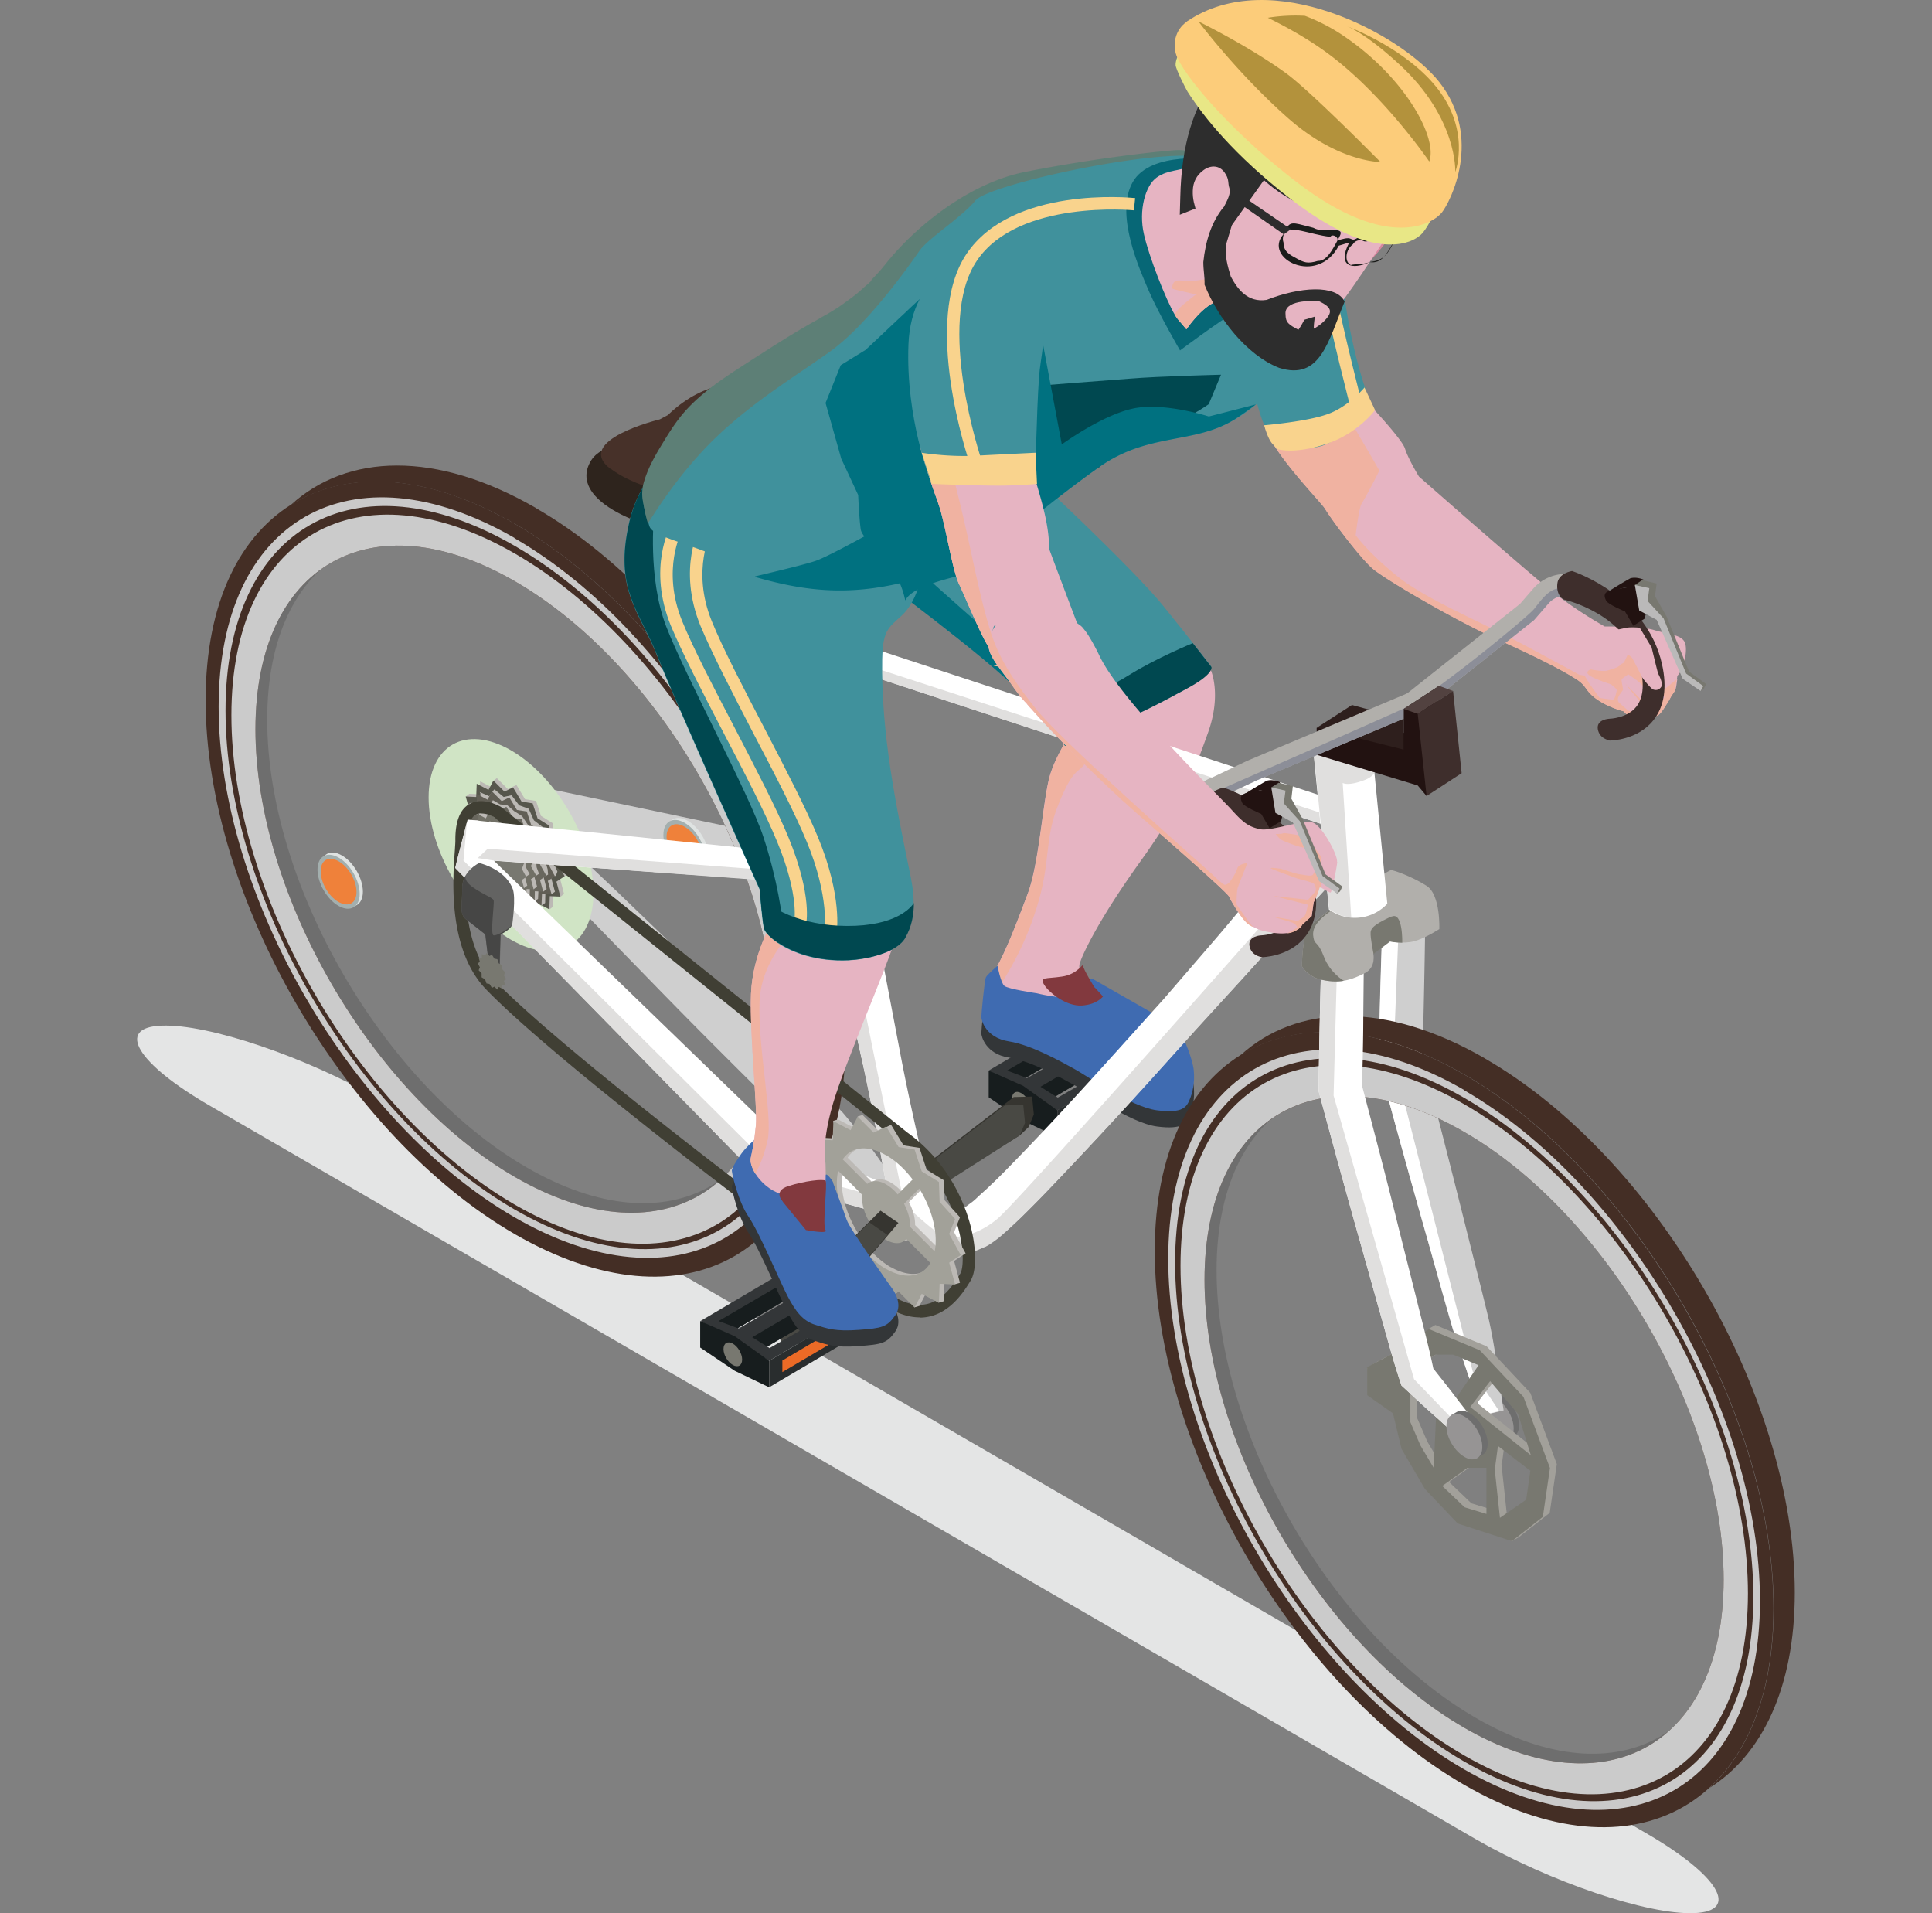 <svg width="101" height="100" viewBox="0 0 101 100" fill="none" xmlns="http://www.w3.org/2000/svg"><rect x="0" y="0" width="101" height="100" fill="#808080" stroke="none"/><g clip-path="url(#a)"><path d="m57.739 54.238-1.795-.795-4.258 2.514 3.59 2.077 4.258-2.514-1.795-1.282Zm-4.104 2.09 2.334-1.359.077.038-2.36 1.347-.05-.026Zm1.68 1.052-.14-.09 2.526-1.487.153.102-2.552 1.462.013.013Z" fill="#333638"/><path d="m55.277 59.432-1.796-.86-1.795-1.218v-1.398l1.795.796 1.796 1.282v1.398Z" fill="#171D1E"/><path d="m59.534 55.52-4.257 2.514v1.398l4.257-2.514V55.52Z" fill="#292D2E"/><path d="m58.842 56.316-2.873 1.706v.602l2.873-1.693v-.615Z" fill="#EB6A26"/><path d="m56.982 54.456-.936.539-.077-.039-2.334 1.372-.987-.371 3.321-1.95 1.013.45Zm1.629 1.039-.744.423-.154-.103-2.526 1.488-.795-.5 3.321-1.95.898.642Z" fill="#171D1E"/><path d="M53.879 57.97c0 .308-.218.436-.487.282-.27-.154-.488-.526-.488-.833 0-.308.218-.436.487-.282.27.153.488.525.488.833Z" fill="#787870"/><path d="m52.994 57.342-5.643 4.347.782.82 5.182-3.167.461-.436.27-.654-.09-.936-.962.026Z" fill="#363530"/><path d="m52.532 57.778-5.642 4.334.782.834 5.643-3.604.269-.654-.09-.936-.962.026Z" fill="#494944"/><path d="M56.431 50.43c-.064.333.244.897.526 1.372.282.474 3.924 1.731 3.924 1.731s.68 1.077.885 1.462c.205.385.205.539.27.616.063.077 0 .461 0 .961 0 .5-.193.539-.193.539s.051.846-.757.718-1.487-.795-2-1.128c-.5-.334-3.476-2.206-4.45-2.347-.962-.141-2.386-.757-2.72-1.308a1.889 1.889 0 0 1-.217-.642c-.077-.538.025-1.192.372-1.795.5-.872 1.038-2.257 1.654-3.899.616-1.628.795-5.014 1.18-6.245.385-1.231 1.462-2.757 1.462-2.757l.667-.68 3.219-3.309 3.039 1.295s.59 1.244-.141 3.284c-.731 2.039-1.308 3.629-3.565 6.77-2.257 3.143-3.09 5.015-3.155 5.349v.012Z" fill="#E6B4C2"/><path d="M56.7 39.94c-.385.5-.603.217-1.372 2.115-.77 1.898-.359 2.963-1.154 5.45-.654 2.065-1.526 3.489-2.462 4.887-.077-.539.025-1.193.371-1.796.5-.872 1.04-2.257 1.655-3.898.615-1.63.795-5.015 1.18-6.246.384-1.231 1.462-2.757 1.462-2.757l.666-.68c.372.32.821.782.937 1.167.218.693-.885 1.231-1.27 1.744l-.013.013Z" fill="#F0B2A1" style="mix-blend-mode:multiply"/><path d="m57.162 52.007-.539.038s.039.834-.474.91c-.757.116-1.95-.191-1.95-.191s-1.5-.219-1.692-.385c-.193-.154-.36-1.052-.36-1.052s-.525.449-.602.59c-.077.141-.244 1.937-.244 2.09 0 .154.218 1.078 1.436 1.27 1.219.192 2.783 1.09 3.463 1.462.68.36 2.911 1.962 4.283 2.142 1.373.18 1.552-.193 1.706-.552.154-.359.282-.897.218-1.539-.064-.628-.526-1.654-.526-1.654l-1.154-1.064-3.59-2.052.025-.013Z" fill="#333638"/><path d="m57.162 51.16-.539.039s.039.833-.474.91c-.757.116-1.95-.192-1.95-.192s-1.5-.218-1.692-.385c-.193-.154-.36-1.051-.36-1.051s-.525.448-.602.59c-.077.14-.244 1.936-.244 2.09 0 .154.218 1.077 1.436 1.27 1.219.192 2.783 1.09 3.463 1.461.68.372 2.911 1.962 4.283 2.142 1.373.18 1.552-.192 1.706-.551.154-.36.282-.898.218-1.54-.064-.628-.526-1.654-.526-1.654l-1.154-1.064-3.59-2.052.025-.013Z" fill="#3F6BB1"/><path d="M57.226 51.622s-.603-.962-.603-1.141c0-.18-.27.449-1.115.564-.847.128-1.18 0-.924.423.257.423 1.167 1.142 1.975 1.09.795-.051 1.103-.474 1.103-.474l-.423-.462h-.013Z" fill="#82393E"/><path d="M62.087 35.95c-1.398.757-2.95 1.578-4.335 2.052-.334.116-.616.231-.872.334-.795.346-1.193.64-1.193.64s-.756-1.423-3.232-3.641c-2.475-2.219-8.297-6.49-8.297-6.49s-.038-1.14.026-2.372c.064-1.154.218-2.372.577-2.757.756-.795 6.066.102 6.066.102s1.628-.128 2.295.308 6.169 5.669 7.656 7.502c1.488 1.834 2.527 3.194 2.527 3.194s.154.346-1.231 1.103l.013.025Z" fill="#40919C"/><path d="m63.318 34.848-.962-1.231s-1.898.77-3.373 1.693c-1.488.923-4.001 1.846-4.13 2.334 0 .025-.025.064-.05.102.653.795.897 1.244.897 1.244s.385-.295 1.192-.641c.257-.103.54-.218.873-.333 1.397-.475 2.95-1.296 4.334-2.052 1.398-.757 1.231-1.103 1.231-1.103l-.012-.013Z" fill="#004850"/><path d="M56.867 38.348c-.795.347-1.193.642-1.193.642s-.756-1.424-3.231-3.643c-2.476-2.218-8.298-6.489-8.298-6.489s-.038-1.141.026-2.372c.718.154 1.59.795 2.667 2.218.193.257 6.233 5.63 7.81 6.9 1.59 1.27 2.206 2.744 2.206 2.744h.013Z" fill="#007180"/><path d="M87.684 35.502c-.026.166-.051.397-.077.474-.038.141-.192.334-.218.372-.026.039-.154.295-.244.423-.09.129-.307.526-.474.603-.154.09-.59.218-.731.244-.128.025-.475-.039-.68-.141-.205-.103-.385-.308-.385-.308s-.782-.192-1.397-.628c-.616-.436-.5-.654-1-1-.5-.334-1.68-1.001-4.079-2.078-2.398-1.078-5.963-3.18-6.617-3.732-.654-.539-2.219-2.642-2.501-3.13-.282-.474-4.065-4.219-3.04-5.104a1.64 1.64 0 0 0 .308-.397c.68-1.231 1.796-3.72 4.745-.27 0 0 1.988 2.078 2.155 2.617.167.538.73 1.462.73 1.462s5.297 4.655 6.734 5.822a22.735 22.735 0 0 0 2.975 2.014s.975 0 1.282.025c.308.026.821.013 1.36.18.538.166 1.282.205 1.513.564.23.36-.038 1.282-.064 1.385-.026.103-.295.436-.295.436s0 .077-.026.18l.026-.013Z" fill="#E6B4C2"/><path d="M87.607 35.99c-.038.14-.192.333-.218.371-.026.039-.154.295-.244.423-.09.129-.307.526-.474.603-.154.09-.59.218-.731.244-.128.025-.475-.039-.68-.141-.205-.103-.385-.308-.385-.308s-.782-.193-1.397-.629c-.616-.436-.5-.654-1-1-.5-.333-1.68-1-4.079-2.077-2.398-1.078-5.963-3.18-6.617-3.732-.654-.539-2.219-2.642-2.501-3.13-.282-.474-4.065-4.219-3.04-5.104a1.64 1.64 0 0 0 .308-.397c1.257-.513 2.937-.975 2.937-.975s2.63 4.412 2.616 4.463c-.013.064-.756 1.488-.91 1.706-.154.218-.32 1.667-.32 1.667s.628.885 2.14 2.116c1.514 1.231 4.502 2.462 6.413 3.488a364.017 364.017 0 0 1 3.142 1.693l.27.038.217.372.565.796s.666.115.743.076c.065-.038.167-.448.154-.5-.012-.064-.295-.282-.295-.282s-.923-.295-1.154-.487c-.23-.192.09-.295.09-.295s.641.128.86.064c.217-.064.666-.18.717-.346.052-.167.347-.513.347-.513l.436.32.372.988.513.538.307.244-.205.09s-.59-.462-.705-.616c-.116-.14-.68-.513-.68-.513s-.295.206-.333.244c-.039.039.025.32.025.32l.039.244-.18.257c-.18.256-.038.41-.038.41l.487.423s.372.129.513.09c.128-.038.308-.051.346-.128.039-.064.039-.141-.05-.218-.09-.064-.912-1.09-.963-1.154l1.09 1.103.436.154s.193-.116.282-.218c.077-.103.231-.295.244-.334 0-.038-.14-.154-.167-.18-.025-.025-.218-.205-.218-.205s.141.052.18.052c.038 0 .385-.193.5-.321.064-.064.205-.167.334-.27-.026.167-.052.398-.077.475h.038Z" fill="#F0B2A1" style="mix-blend-mode:multiply"/><path d="m77.155 96.136-66.148-38.32C7.159 55.598 6.018 53.7 8.442 53.61c2.437-.103 7.566 1.641 11.414 3.86l66.148 38.32c3.847 2.218 4.989 4.116 2.565 4.206-2.437.102-7.567-1.642-11.414-3.86Z" fill="#E4E5E5" style="mix-blend-mode:multiply"/><path d="M78.874 75.244 77.5 73.013l.308-.18c.167-.09.398-.077.654.064.513.295.95 1 .95 1.59 0 .283-.09.475-.244.578h-.013l-.282.166v.013Z" fill="#6E6E6E"/><path d="M77.258 73.603c0 .59.436 1.295.949 1.59.513.295.936.052.923-.538 0-.59-.436-1.296-.949-1.59-.513-.296-.936-.052-.923.538Z" fill="#969494"/><path d="M77.476 73.975c-.526-1.5-1.026-3-1.526-4.514a306.343 306.343 0 0 1-1.296-4.579 571.213 571.213 0 0 1-2.539-9.169l-.038-.154v-.167c.051-2.552.128-5.09.218-7.643l2.218.051a507.447 507.447 0 0 1-.154 7.644l-.038-.32a811.65 811.65 0 0 1 2.36 9.233c.384 1.539.782 3.078 1.154 4.63.346 1.551.526 3.154.77 4.732l-1.104.269-.025-.013Z" fill="#CFCFCF"/><path d="m77.001 71.718-4.155-16.364.27-6.797-.834-.654c-.09 2.5-.167 4.989-.205 7.49v.166l.038.154a566.068 566.068 0 0 0 2.54 9.17c.436 1.526.846 3.052 1.295 4.578.5 1.513 1 3.013 1.526 4.514l.898-.218-1.36-2.04h-.013Z" fill="#fff" style="mix-blend-mode:multiply"/><path d="M77.642 55.328c-5.219-3.013-9.861-2.847-12.811-.154 2.95-1.846 7.105-1.667 11.721.988 8.94 5.155 16.172 17.646 16.172 27.906 0 4.258-1.257 7.464-3.36 9.387 2.757-1.73 4.463-5.258 4.463-10.208 0-10.247-7.246-22.75-16.172-27.906l-.013-.013Z" fill="#442E25"/><path d="M77.168 57.213c-8.195-4.732-14.825-.936-14.825 8.452 0 9.387 6.643 20.852 14.825 25.584 8.195 4.733 14.825.937 14.825-8.45 0-9.388-6.643-20.853-14.825-25.586Zm0 32.587C69.678 85.478 63.6 74.988 63.6 66.396c0-8.593 6.078-12.068 13.568-7.733 7.49 4.321 13.568 14.812 13.568 23.404S84.657 94.135 77.168 89.8Z" fill="#6E6E6E"/><path d="M76.54 56.162c-8.939-5.155-16.172-1.026-16.172 9.22 0 10.247 7.246 22.751 16.172 27.907 8.938 5.155 16.171 1.026 16.171-9.221s-7.246-22.75-16.171-27.906Zm0 34.139c-7.49-4.323-13.57-14.814-13.57-23.406s6.08-12.068 13.569-7.733c7.49 4.322 13.568 14.812 13.568 23.404 0 8.593-6.079 12.068-13.568 7.734Z" fill="#442E25"/><path d="M76.54 56.97c-8.541-4.925-15.467-.975-15.467 8.823S68 87.543 76.54 92.481c8.54 4.924 15.466.987 15.466-8.81 0-9.799-6.925-21.75-15.466-26.688v-.013Zm0 35.1c-8.35-4.822-15.108-16.492-15.108-26.072 0-9.58 6.772-13.44 15.108-8.618 8.348 4.822 15.12 16.492 15.12 26.072 0 9.58-6.772 13.44-15.12 8.618Z" fill="#CAC9C9"/><path d="M76.54 57.714c-8.182-4.733-14.826-.95-14.826 8.451 0 9.4 6.644 20.852 14.826 25.585 8.181 4.732 14.837.936 14.837-8.464S84.734 62.433 76.54 57.714Zm0 32.587C69.05 85.979 62.97 75.5 62.97 66.896s6.08-12.068 13.569-7.733c7.489 4.322 13.568 14.812 13.568 23.404 0 8.593-6.079 12.068-13.569 7.734Z" fill="#CBCBCB"/><path d="m71.833 71.282-.36.205.36 1.231 1.347.949.448 1.86 1.219 2.09 1.718 1.808 2.475 1.129.36-.206 1.615-1.27.372-2.551-1.385-3.72-2.283-2.436-2.68-1.116-.359.206-.603.602-2.282 1.219h.038Zm8.541 4.565-3.155-2.513 1.039-1.347 1.462 1.718.667 2.155-.013-.013Zm-1.86.667.154-1.141 1.693 1.295-.218 1.513-1.372.95-.282-2.63.025.013Zm-2.757.949 1.321-.949h.988v2.411l-1.142-.346-1.167-1.116Zm-.051-4.347-1.218-1.963.923-.551h.923l1.321.551-1.346 1.962h-.616.013Zm-1.616-1.514 1.347 2.18-.129 2.732-.692-1.167-.526-1.218v-2.527Z" fill="#A2A09A"/><path d="M71.474 71.487v1.437l1.347.948.448 1.86 1.219 2.09 1.718 1.809 2.834.923 1.616-1.27.372-2.552-1.385-3.719-2.283-2.436-2.68-1.116-.949.795-2.283 1.218.026.013Zm8.541 4.566-3.155-2.514 1.04-1.347 1.461 1.719.667 2.154-.013-.012Zm-1.86.667.154-1.142 1.693 1.296-.218 1.513-1.372.949-.282-2.63.026.014Zm-2.757.949 1.321-.95h.988v2.412l-1.142-.347-1.167-1.115Zm-.051-4.348-1.218-1.962.923-.551h.923l1.321.551-1.346 1.962h-.616.013Zm-1.616-1.513 1.347 2.18-.129 2.732-.692-1.168-.526-1.218v-2.526Z" fill="#787870"/><path d="M76.437 75.296c-.526-.449-1.013-.923-1.526-1.372-.513-.449-1.013-.924-1.513-1.385l-.129-.115-.09-.27c-.41-1.231-.73-2.488-1.09-3.732l-1.051-3.745a640.684 640.684 0 0 1-2.065-7.502l-.038-.14v-.168c.013-1.256.038-2.513.064-3.77l.09-3.77 2.218.038-.038 3.77c0 1.257-.039 2.514-.064 3.77l-.039-.307c.654 2.5 1.321 5.014 1.937 7.528l.949 3.77c.307 1.257.654 2.514.91 3.784l-.218-.385c.423.538.847 1.064 1.27 1.616.41.551.846 1.077 1.257 1.629l-.834.769v-.013Z" fill="#fff"/><path d="m76.745 75.014-2.822-2.924-4.206-14.825.192-7.246s-.333-.218-.82-.487l-.09 3.565a365.07 365.07 0 0 0-.064 3.77v.167l.038.141c.68 2.5 1.347 5.002 2.065 7.502l1.052 3.745c.359 1.244.68 2.5 1.09 3.732l.09.27.128.115c.5.461 1 .936 1.513 1.385.513.449 1 .923 1.526 1.372l.308-.282Z" fill="#E0DFDE" style="mix-blend-mode:multiply"/><path d="m77.232 76.206-1.372-2.231.308-.18c.166-.09.397-.077.654.064.513.295.949 1 .949 1.59 0 .283-.09.475-.244.578h-.013l-.282.166v.013Z" fill="#6E6E6E"/><path d="M75.616 74.565c0 .59.436 1.295.95 1.59.512.295.935.051.923-.538 0-.59-.436-1.296-.95-1.59-.512-.296-.936-.052-.923.538Z" fill="#969494"/><path d="M75.232 48.57s-.731.474-1.308.628c-.565.154-1.27 0-1.27 0l-.86.654s.154.693-.423 1c-.949.5-1.538.513-2.282.36-.744-.154-1.026-.706-1.026-.706s0-1.36.295-1.936c.295-.565 4.206-3.091 4.36-3.091.154 0 1.116.346 1.86.82.743.475.666 2.27.666 2.27h-.012Z" fill="#B1AFAB"/><path d="M69.589 47.595c.115-.077.23-.192.32-.308-.769.552-1.436 1.065-1.551 1.283-.295.564-.295 1.936-.295 1.936s.295.551 1.026.705c.41.09.77.116 1.167.052-.013 0-.719-.41-1.04-1.244-.32-.847-.486-.616-.55-1-.078-.385.038-.808.91-1.411l.013-.013Zm3.141.308c-.602.295-1.05.513-1.077.82-.025.296.154 1.142.154 1.142l.86-.654s.282.064.64.064c0 0 .04-1.654-.564-1.36l-.012-.012Z" fill="#787870"/><path d="m44.915 46.069-17.147-2.963 1.129-.615-.628 1.103-.193-.91c1.36 1.243 2.693 2.513 4.04 3.782l3.988 3.835a644.606 644.606 0 0 1 7.874 7.771l.039.039.026.026a41.62 41.62 0 0 1 1.5 1.872c.474.641.936 1.308 1.334 2.026l-1.052.91c-.654-.486-1.244-1.038-1.82-1.59a35.445 35.445 0 0 1-1.655-1.743l.051.064c-2.616-2.591-5.245-5.181-7.823-7.823l-3.86-3.963c-1.27-1.334-2.552-2.655-3.809-4.014l-.333-.36.14-.55.321-1.232.206-.808.923.193 17.03 3.578-.256 1.372h-.025Z" fill="#CFCFCF"/><path d="M26.717 39.22c-2.386-1.371-4.31-.268-4.31 2.463 0 2.732 1.937 6.066 4.31 7.438 2.385 1.372 4.309.27 4.309-2.462s-1.937-6.066-4.31-7.438Z" fill="#D0E4C5"/><path d="M16.765 45.338c0 .693.487 1.552 1.103 1.898.603.346 1.103.064 1.103-.628 0-.693-.488-1.552-1.103-1.898-.603-.347-1.103-.065-1.103.628Z" fill="#DFE3E2"/><path d="M16.598 45.453c0 .693.488 1.552 1.103 1.898.603.346 1.103.064 1.103-.628 0-.693-.487-1.552-1.103-1.898-.615-.347-1.103-.064-1.103.628Z" fill="#A3AFAE"/><path d="M16.765 45.543c0 .59.41 1.308.936 1.603.526.295.936.064.936-.526 0-.59-.41-1.308-.936-1.603-.526-.295-.936-.064-.936.526Z" fill="#EF813A"/><path d="M34.847 43.53c0 .692.488 1.552 1.103 1.898.603.346 1.103.064 1.103-.629 0-.692-.487-1.551-1.103-1.898-.602-.346-1.103-.064-1.103.629Z" fill="#DFE3E2"/><path d="M34.68 43.632c0 .693.488 1.552 1.104 1.898.602.347 1.102.064 1.102-.628 0-.693-.487-1.552-1.102-1.898-.603-.346-1.103-.064-1.103.628Z" fill="#A3AFAE"/><path d="M34.847 43.735c0 .59.41 1.308.937 1.603.513.295.936.064.936-.526 0-.59-.41-1.308-.936-1.603-.513-.295-.937-.064-.937.526Z" fill="#EF813A"/><path d="M28.012 26.55c-5.22-3.014-9.862-2.847-12.812-.154 2.95-1.847 7.105-1.667 11.722.988C35.86 32.539 43.093 45.03 43.093 55.29c0 4.257-1.256 7.463-3.36 9.387 2.758-1.731 4.463-5.258 4.463-10.208 0-10.247-7.245-22.75-16.171-27.906l-.013-.013Z" fill="#442E25"/><path d="M27.538 28.436c-8.195-4.733-14.826-.937-14.826 8.45 0 9.388 6.643 20.853 14.826 25.585 8.194 4.733 14.824.937 14.824-8.45 0-9.388-6.643-20.853-14.825-25.585Zm0 32.586c-7.49-4.321-13.569-14.812-13.569-23.404 0-8.593 6.079-12.068 13.569-7.733 7.489 4.321 13.568 14.812 13.568 23.404 0 8.593-6.08 12.068-13.569 7.733Z" fill="#6E6E6E"/><path d="M26.922 27.384c-8.939-5.155-16.172-1.026-16.172 9.22 0 10.248 7.246 22.751 16.172 27.907 8.939 5.155 16.171 1.026 16.171-9.221s-7.245-22.75-16.171-27.906Zm0 34.139C19.432 57.2 13.354 46.71 13.354 38.118s6.078-12.068 13.568-7.733c7.49 4.322 13.568 14.812 13.568 23.405 0 8.592-6.079 12.067-13.568 7.733Z" fill="#442E25"/><path d="M26.922 28.936c-8.195-4.733-14.825-.937-14.825 8.45 0 9.388 6.643 20.853 14.825 25.585 8.195 4.733 14.825.937 14.825-8.45 0-9.388-6.643-20.853-14.825-25.585Zm0 32.586c-7.49-4.321-13.568-14.812-13.568-23.404 0-8.593 6.079-12.068 13.568-7.733 7.49 4.321 13.568 14.812 13.568 23.404 0 8.593-6.079 12.068-13.568 7.733Z" fill="#CBCBCB"/><path d="M26.896 28.115c-8.54-4.925-15.466-.975-15.466 8.823s6.925 21.75 15.466 26.688c8.541 4.924 15.466.987 15.466-8.81 0-9.799-6.925-21.75-15.466-26.688v-.013Zm0 35.1C18.547 58.393 11.79 46.723 11.79 37.143c0-9.58 6.771-13.44 15.107-8.618 8.349 4.822 15.12 16.492 15.12 26.072 0 9.58-6.771 13.44-15.12 8.618Z" fill="#CAC9C9"/><path d="m25.088 41.516-.552-.025-.18.14.398.642-.423.282-.18.141.604.616-.218.538.55.616.027.718.615.385.257.795.577.09.449.744.448-.218.398.718.18-.141.256-.488.436.462.18-.141.025-.693.372.167.18-.141-.205-.782.23-.141.18-.141-.423-.757.205-.539-.552-.615-.025-.718-.616-.385-.256-.782-.577-.09-.45-.744-.448.218-.577-.577-.18.141-.077.346-.615-.32-.026.692.013-.013Z" fill="#BCB9B5"/><path d="m29.512 45.787-.423-.757.205-.538-.551-.616-.026-.718-.615-.385-.257-.782-.577-.09-.449-.744-.449.218-.577-.577-.256.488-.616-.32-.026.692-.55-.026.217.782-.423.282.423.757-.218.539.551.615.026.718.616.385.256.795.577.09.45.744.448-.218.577.577.257-.487.615.32.026-.692.551.025-.205-.782.423-.282v-.013Z" fill="#56564C"/><path d="m25.1 41.99-.5-.025-.179.128.372.565-.372.243-.18.141.552.539-.192.474.5.552.013.641.551.334.23.705.514.077.398.654.397-.192.334.654.179-.141.23-.436.36.423.192-.129.013-.615.32.154.18-.128-.192-.706.244-.14.076-.206-.282-.641.077-.488-.423-.564-.102-.603-.5-.384-.27-.603-.5-.18-.398-.526-.41.09-.487-.397-.129.14-.14.219-.5-.218.038.064-.013.526Z" fill="#BCB9B5"/><path d="m29.012 45.8-.372-.68.193-.475-.5-.551-.026-.641-.539-.334-.23-.705-.514-.077-.397-.654-.398.192-.513-.513-.23.436-.552-.295-.013.616-.5-.026.192.706-.371.243.371.68-.192.474.5.552.013.628.551.347.231.705.513.077.398.654.398-.192.513.513.23-.436.539.282.026-.603.5.013-.193-.693.372-.243Z" fill="#615E55"/><path d="m25.152 42.427-.423-.026-.192.141.346.475-.32.218-.18.128.5.449-.154.423.423.487.026.552.474.295.206.615.448.078.347.564.346-.167.27.59.179-.141.205-.385.295.398.18-.141.025-.539.244.167.18-.141-.155-.616.231-.141-.025-.282-.154-.526-.052-.449-.282-.5-.18-.474-.384-.398-.282-.423-.41-.257-.36-.308-.384-.05-.372-.219-.077.141-.205.09-.398-.102.077.128-.013.346Z" fill="#BCB9B5"/><path d="m28.564 45.774-.334-.59.167-.41-.436-.488-.013-.551-.474-.308-.206-.603-.449-.077-.346-.577-.359.18-.449-.45-.192.373-.475-.244-.025.526-.436-.013.166.603-.32.218.32.59-.166.423.436.474.025.565.475.295.192.615.45.064.358.578.346-.167.45.449.205-.385.474.256.013-.538.436.025-.167-.615.334-.218Z" fill="#69675E"/><path d="m25.152 42.876-.372-.013-.192.141.333.385-.282.18-.18.14.462.36-.14.358.371.41.013.488.41.257.167.526.385.05.308.5.294-.14.206.513.18-.141.166-.32.23.358.18-.14.013-.462.192.153.18-.14-.141-.514.244-.154-.129-.346-.025-.423-.18-.385-.14-.461-.27-.334-.257-.423-.308-.23-.333-.334-.295-.09-.359-.193-.27-.038-.025.128-.27-.038-.294.013.128.192v.167Z" fill="#BCB9B5"/><path d="m28.038 45.774-.283-.5.141-.372-.372-.41-.012-.475-.41-.256-.167-.526-.385-.051-.308-.5-.295.14-.385-.371-.166.32-.41-.218-.026.462-.372-.013.14.513-.269.192.27.5-.141.36.372.41.025.487.41.244.167.526.385.064.295.487.308-.14.385.384.166-.32.41.217.014-.461.371.013-.14-.526.282-.18Z" fill="#717066"/><path d="m27.691 45.697-.23-.423.115-.295-.308-.346v-.398l-.359-.218-.141-.436-.32-.051-.257-.41-.257.115-.32-.32-.18.14.039.128-.347-.18-.18.142.168.244h-.308l-.18.128.295.295-.23.154-.18.14.41.283-.115.295.308.346v.398l.359.218.14.436.321.051.257.41.256-.115.141.462.18-.141.141-.27.154.32.18-.14v-.385l.14.154.18-.141-.115-.436.23-.154h.013Z" fill="#BCB9B5"/><path d="m27.512 45.838-.231-.423.115-.295-.307-.346v-.398l-.36-.218-.14-.436-.321-.051-.257-.41-.256.115-.32-.32-.142.269-.346-.18v.385l-.32-.013.115.436-.231.154.23.423-.115.295.308.346v.398l.36.218.14.436.32.051.257.41.257-.115.32.32.142-.269.346.18v-.385l.32.013-.115-.436.23-.154Z" fill="#787870"/><path d="M41.811 29.616a650.63 650.63 0 0 1 1.86 8.348c.577 2.796 1.192 5.579 1.73 8.375l1.604 8.412c.526 2.809 1.18 5.579 1.821 8.362l-.192-.436s.115.115.192.167c.077.064.167.115.244.166a1.266 1.266 0 0 0 .974.206c.09-.013.18-.039.27-.078l.14-.064.078-.025.025-.026s.154-.115.244-.18c.102-.076.218-.179.32-.282.219-.205.45-.397.667-.615.45-.423.885-.872 1.321-1.321 1.757-1.808 3.463-3.68 5.169-5.566l2.552-2.834 2.488-2.886c.833-.961 1.641-1.949 2.449-2.923l1.218-1.475c.41-.488.808-.988 1.116-1.552l2.321 2.013c-.525.398-.962.86-1.385 1.334l-1.308 1.398c-.872.936-1.744 1.86-2.603 2.809l-2.578 2.82-2.565 2.848a240.16 240.16 0 0 1-5.232 5.617 71.33 71.33 0 0 1-1.372 1.385c-.231.23-.475.462-.731.68-.283.23-.475.436-.924.73l-.18.103-.153.064-.295.129a3.498 3.498 0 0 1-.654.18 3.51 3.51 0 0 1-1.41-.026 3.696 3.696 0 0 1-1.258-.539 3.967 3.967 0 0 1-.5-.423c-.166-.167-.282-.282-.462-.539l-.153-.205-.039-.23c-.5-2.81-.987-5.618-1.616-8.4l-1.834-8.362c-.602-2.783-1.128-5.592-1.692-8.388a605.813 605.813 0 0 1-1.565-8.412l1.885-.385.013.026Z" fill="#fff"/><path d="m62.548 53.79 2.578-2.822c.846-.95 1.731-1.873 2.603-2.809l1.308-1.398c.436-.474.872-.936 1.385-1.333l-.384-.334c-.565-.192-.937-.295-.937-.295s-15.71 17.852-16.94 18.89c-1.232 1.04-2.501 1.104-3.002.821-.5-.269-1.898-1.59-1.898-1.59L40.58 29.86l-.667.141c.5 2.809 1.026 5.617 1.565 8.413.564 2.796 1.09 5.604 1.692 8.387l1.834 8.361c.629 2.783 1.116 5.592 1.616 8.4l.039.231.154.206a4.214 4.214 0 0 0 .961.961c.36.257.795.436 1.257.539.462.103.95.115 1.41.026.232-.039.45-.103.655-.18l.295-.128.154-.064.18-.103c.448-.295.653-.487.923-.73.256-.232.5-.463.73-.68a69.68 69.68 0 0 0 1.373-1.386 305.597 305.597 0 0 0 5.232-5.617l2.565-2.847Z" fill="#E0DFDE" style="mix-blend-mode:multiply"/><path d="m42.38 32.818-.437 1.328 28.959 9.52.437-1.327-28.959-9.521Z" fill="#fff"/><path d="M42.901 34.463s-.846-.333-.833-.744c1.14.372 26.905 8.746 26.905 8.746l.052.59-26.137-8.592h.013Z" fill="#E0DFDE" style="mix-blend-mode:multiply"/><path d="m69.473 47.53-.808-8.207 3.053-.295.808 8.208a2.316 2.316 0 0 1-3.04.308h-.026l.013-.013Z" fill="#fff"/><path d="M70.179 40.913s.243.206 1.154-.14c.308-.116.462-.27.538-.41l-.102-1.04c-.026-.102-.038-.205-.064-.295l-3.027.295.808 8.208h.026a2.22 2.22 0 0 0 1.128.423l-.448-7.04h-.013Z" fill="#E0DFDE" style="mix-blend-mode:multiply"/><path d="m68.832 39.452 5.284 1.603.025-2.706-5.309-.308v1.41Z" fill="#221211"/><path d="m68.832 38.04 4.553 1.142v-1.59l-2.706-.744-1.847 1.193Z" fill="#2E1F1D"/><path d="M48.082 68.858c-.487 0-1.038-.14-1.667-.513-1.706-1-16.967-12.44-20.993-16.62-2.052-2.116-1.745-5.887-1.642-7.297.013-.218.026-.385.026-.475-.013-.987.23-1.641.73-1.924.719-.41 1.604.129 1.642.141l21.263 17.031c3.334 2.398 3.95 6.643 3.309 7.72-.334.552-1.167 1.95-2.68 1.95l.012-.013ZM25.165 42.504a.596.596 0 0 0-.295.077c-.282.154-.423.628-.41 1.36 0 .102 0 .294-.039.538-.102 1.334-.397 4.886 1.462 6.797 4.002 4.142 19.16 15.505 20.853 16.505 1.782 1.039 2.744-.026 3.462-1.206.398-.666.026-4.59-3.142-6.86h-.012l-21.238-17.02a1.55 1.55 0 0 0-.654-.18l.013-.012Z" fill="#403F34"/><path d="M44.581 46.313 25.113 44.94l1.027-.629-.629 1.116-.192-.923 15.901 15.39-.436-.27 6.694 2.745-.448 1.32-6.964-1.923-.244-.064-.192-.205-15.492-15.8-.334-.333.142-.577.32-1.231.18-.719.846.09 19.416 1.988-.128 1.398Z" fill="#fff"/><path d="m25.806 44.979-.833-.128.526-.488 17.35 1.321 1.053.616-18.096-1.321Z" fill="#E0DFDE" style="mix-blend-mode:multiply"/><path d="M47.274 62.959s-.013-.026-.026-.039l-6.835-1.847L24.23 44.98l.18-2.014-.155.59-.32 1.231-.141.578.333.346 15.492 15.787.205.205.231.064 6.964 1.924.256-.731Z" fill="#E0DFDE" style="mix-blend-mode:multiply"/><path d="M25.05 45.107s-.898.423-.886 1.308c.013.872-.179 1.347.206 1.642.372.282 1 .782 1 .782l.256 2.09h.488l.064-2.09s.551-.27.603-.526c.013-.115.192-1.385.025-1.847-.256-.68-.949-1.141-1.757-1.36Z" fill="#636362"/><path d="M26.768 48.352c-.346.333-.834.564-.962.538-.192-.038.051-1.692 0-1.834-.051-.14-.5-.269-1.103-.692-.385-.282-.397-.487-.359-.603-.103.18-.18.398-.18.654.013.872-.179 1.347.206 1.642.372.282 1 .782 1 .782l.205 1.731c.18.013.36.013.539 0l.051-1.73s.488-.245.577-.488h.026Z" fill="#464645"/><path d="m26.46 51.186-.115-.205.064-.154-.154-.167v-.205l-.18-.102-.076-.218-.154-.026-.128-.205-.129.064-.154-.154-.077.141-.166-.09v.193h-.167l.064.218-.115.077.115.205-.064.154.154.166v.206l.18.102.076.218.154.026.128.205.129-.064.154.154.077-.141.166.09v-.193h.167l-.064-.218.115-.077Z" fill="#787870"/><path d="m40.234 29.948-.693-6.412 1.475-.295.731 6.592a.498.498 0 0 1-.103.423.823.823 0 0 1-1.128.128.658.658 0 0 1-.27-.436h-.012Z" fill="#CDD1D4"/><path d="M31.616 26.37c-1.065-.795-1.078-1.551-.821-2.103.256-.59.885-.923 1.526-.91l1.744.038c.398 0 .808-.115 1.116-.372.82-.68 2.68-1.885 4.552-.859 2.501 1.385 2.335 3.937 3.437 4.912.731.641 1.719-.128 2.552.91.462.59 1.103 3.72.116 3.412-1.783-.552-5.245-1.962-6.284-2.45-1.565-.73-5.81-1-7.938-2.578Z" fill="#2E241D"/><path d="M31.936 24.524c-2.026-1.5 2.552-2.603 2.552-2.603l.436-.231s2.373-2.5 4.758-1.193c2.386 1.321 2.219 3.758 3.283 4.681.693.603 1.975 1.796 2.757 2.809.45.564-.551 1.103-1.5.808-1.706-.526-3.732-1.36-4.72-1.821-1.487-.706-5.54-.962-7.566-2.463v.013Z" fill="#473129"/><path d="m50.48 65.51-.602-1.102.307-.782-.808-.898-.038-1.039-.898-.551-.372-1.142-.833-.128-.654-1.077-.654.32-.834-.833-.256.077-.129.628-.897-.474-.257.077.218.923-.808-.038-.256.076.564 1.052-.603.398.603 1.102-.308.783.808.898.039 1.038.897.552.372 1.141.834.128.397 1.155.257-.077.654-.308.59.923.256-.077.372-.718.642.551.256-.076.038-1 .552.115.256-.077-.307-1.142.602-.397Zm-1.359-.192-1.282-1.282v-.051c0-.372-.129-.783-.321-1.154l.795-.796c.526.847.86 1.834.86 2.706 0 .206-.014.385-.052.552v.025Zm-2.54-5.027c.514.295.988.744 1.386 1.27l-.782.782a2.31 2.31 0 0 0-.603-.526c-.398-.23-.757-.218-.988-.025l-1.282-1.283c.436-.654 1.282-.782 2.257-.218h.013Zm-2.513.808 1.257 1.257v.18c0 .41.154.872.397 1.27l-.782.781c-.577-.872-.936-1.91-.936-2.834 0-.243.026-.474.077-.667l-.013.013Zm2.514 5.143c-.475-.27-.924-.68-1.308-1.154l.795-.795c.154.166.333.32.513.423.449.256.833.218 1.051-.052l1.257 1.257c-.423.731-1.295.898-2.321.308l.013.013Z" fill="#BCB9B5"/><path d="m50.224 65.6-.603-1.102.308-.783-.808-.897-.038-1.039-.898-.552-.372-1.14-.834-.13-.654-1.076-.654.32-.833-.833-.372.705-.898-.474-.038 1-.808-.039.307 1.142-.602.397.602 1.103-.307.782.808.898.038 1.039.898.551.372 1.142.833.128.654 1.077.654-.308.834.834.372-.718.898.474.038-1 .808.039-.308-1.142.603-.397Zm-1.36-.192-1.282-1.282v-.052c0-.371-.128-.782-.32-1.154l.795-.795c.525.847.859 1.834.859 2.706 0 .205-.013.385-.051.552v.025Zm-2.539-5.027c.513.295.988.744 1.385 1.27l-.782.782a2.313 2.313 0 0 0-.603-.526c-.397-.23-.756-.218-.987-.025l-1.283-1.283c.436-.654 1.283-.782 2.258-.218h.012Zm-2.513.808 1.257 1.257v.18c0 .41.153.871.397 1.269l-.782.782c-.577-.872-.936-1.91-.936-2.834 0-.244.025-.474.077-.667l-.013.013Zm2.513 5.143c-.474-.27-.923-.68-1.308-1.155l.795-.795c.154.167.334.32.513.423.45.257.834.219 1.052-.05l1.257 1.256c-.423.731-1.295.898-2.322.308l.013.013Z" fill="#A2A199"/><path d="m42.35 69.345 4.617-5.425-.937-.64-4.77 4.706-.129.692.295.898.924-.23Z" fill="#363530"/><path d="m41.773 69.974 4.616-5.425-.936-.654-4.77 4.707-.129.692.295.898.924-.218Z" fill="#494944"/><path d="m42.67 67.332-1.795-.795-4.258 2.513 3.591 2.078 4.258-2.514-1.796-1.282Zm-4.104 2.09L40.9 68.05l.078.038-2.36 1.347-.052-.026v.013Zm1.68 1.052-.14-.09 2.526-1.488.154.103-2.552 1.462.012.013Z" fill="#333638"/><path d="m40.208 72.513-1.795-.86-1.809-1.218V69.05l1.809.795 1.795 1.283v1.385Z" fill="#171D1E"/><path d="m44.466 68.614-4.258 2.514v1.385l4.258-2.514v-1.385Z" fill="#292D2E"/><path d="M43.773 69.41 40.9 71.114v.603l2.873-1.693v-.616Z" fill="#EB6A26"/><path d="m41.914 67.55-.937.539-.076-.039-2.335 1.372-1-.372 3.334-1.949 1.014.449Zm1.628 1.026-.744.436-.153-.102-2.54 1.474-.782-.487 3.322-1.95.897.63Z" fill="#171D1E"/><path d="M38.797 71.064c0 .308-.218.436-.487.282-.27-.154-.487-.526-.487-.834 0-.307.218-.436.487-.282.27.154.487.526.487.834Z" fill="#787870"/><path d="m82.618 30.18-.192.73-.09.36-.564-.142a1.222 1.222 0 0 0-.808.398l-.77.885-6.053 4.81-.32-.411-.026-.026-.346-.449.064-.051 5.95-4.72.655-.756a2.25 2.25 0 0 1 1.73-.808l.142.026.654.166-.026-.012Z" fill="#B1AFAB"/><path d="m82.426 30.91-.09.36-.564-.142a1.22 1.22 0 0 0-.808.398l-.77.885-6.053 4.81-.32-.411c1.667-.975 6.04-4.553 6.386-4.989.372-.475.757-1.013 1.27-1.064.218-.026.577.038.962.153h-.013Z" fill="#8C8E98" style="mix-blend-mode:multiply"/><path d="M84.132 38.695s-.526-.077-.603-.59c-.077-.513.603-.538.603-.538s.923-.013 1.41-.629c.347-.436.424-1.09.231-1.962-.641-2.898-4.001-3.63-4.027-3.642 0 0-.397-.18-.333-.82.051-.565.77-.668.77-.668.153.052 3.924 1.321 4.706 4.886.27 1.219.115 2.206-.462 2.924-.833 1.039-2.218 1.052-2.283 1.052l-.012-.013Z" fill="#3E2E2C"/><path d="m65.677 40.798-1.398.654s.09.039.142.052v.038l-.218.628-.129.398a9.792 9.792 0 0 1-.936-.359c-.474-.23-.705-.487-.59-.885.064-.205.218-.359.398-.474.14-.103.295-.167.436-.218l1.834-.872 8.284-3.49.064-.025.218.525v.039l.218.487-8.335 3.501h.012Z" fill="#B1AFAB"/><path d="M64.254 42.183h-.051c-.142 0-.54-.013-1.065.039-.474-.231-.705-.488-.59-.885.064-.205.218-.36.398-.475-.103.064-.257.5 0 .757.218.23 1.051.5 1.27.564.025 0 .05.013.05.013l-.012-.013Zm9.554-5.373.205.487-8.336 3.501-1.398.654-.436-.205s8.298-3.642 9.644-4.258c.09-.038.193-.102.308-.167l.013-.012Z" fill="#8C8E98" style="mix-blend-mode:multiply"/><path d="M65.92 50.019s-.525-.077-.602-.59c-.077-.513.603-.539.603-.539s.923-.013 1.41-.628c.347-.436.424-1.09.231-1.962-.64-2.899-4-3.63-4.026-3.642 0 0-.398-.18-.334-.821.052-.565.77-.667.77-.667.154.038 3.924 1.32 4.706 4.886.27 1.218.116 2.206-.462 2.924-.833 1.039-2.218 1.052-2.282 1.052l-.013-.013Z" fill="#3E2E2C"/><path d="m73.385 39.182.73 1.873.463.551.654-5.758-1.847 1.206v2.128Z" fill="#221211"/><path d="m75.232 35.848.73.27-1.846 1.192-.731-.256 1.847-1.206Z" fill="#524240"/><path d="m74.578 41.606 1.833-1.193-.448-4.296-1.847 1.193.462 4.296Z" fill="#3E2E2C"/><path d="M43.555 62.638s-.27-.436-.372-.398c-.333.141-.859.937-1.051 1.026-.257.129-1.667-.166-1.667-.166l-.54-.539-.55-1.308.05-.82s-.435.384-.679.73c-.244.346-.487.731-.487.872 0 .141.32 1.603.885 2.424.564.82 1.603 3.322 2.026 4.13.423.807.795 1.295 1.436 1.5.642.205 1.065.359 2.283.27 1.218-.09 1.475-.142 1.91-.757.45-.616-.153-1.398-.153-1.398S44.427 65.1 44.26 64.6c-.18-.5-.719-1.95-.719-1.95l.013-.012Z" fill="#333638"/><path d="M43.555 61.792s-.27-.436-.372-.398c-.333.141-.859.936-1.051 1.026-.257.128-1.667-.167-1.667-.167l-.54-.538-.55-1.308.05-.821s-.435.385-.679.73c-.244.347-.487.732-.487.873 0 .141.32 1.603.885 2.424.564.82 1.603 3.321 2.026 4.13.423.807.795 1.294 1.436 1.5.654.205 1.065.359 2.283.269 1.218-.09 1.475-.141 1.91-.757.45-.615-.153-1.397-.153-1.397s-2.219-3.104-2.385-3.604c-.167-.5-.719-1.95-.719-1.95l.013-.012Z" fill="#3F6BB1"/><path d="M46.902 48.775c-.449 1.629-2.744 6.797-3.36 8.926-.615 2.129-.384 2.937-.384 3.142 0 .205.064 1.372-.167 1.706-.23.333-1.09.192-2.167-.141-.603-.193-1.052-.629-1.321-1.04-.206-.32-.295-.64-.257-.833.09-.423.18-.795.27-1.705.09-.911-.334-4.707-.257-6.874.09-2.18 1.18-3.886 1.18-3.886l1.077-.552 3.399-1.73s2.423 1.371 1.987 3v-.013Z" fill="#E6B4C2"/><path d="M40.926 62.805s-.551-.539.282-.808c.834-.27 1.834-.385 1.95-.282.115.102-.18 2.347 0 2.578.18.23-1.026 0-1.026 0l-1.219-1.488h.013Z" fill="#82393E"/><path d="M39.708 52.327c-.103 2.36.692 6.002.423 7.259-.27 1.231-.654 1.693-.628 1.782-.206-.32-.295-.64-.257-.833.09-.423.18-.795.27-1.706.09-.91-.334-4.706-.257-6.874.09-2.18 1.18-3.886 1.18-3.886l1.077-.55.32.756s-2.026 1.68-2.128 4.052Z" fill="#F0B2A1" style="mix-blend-mode:multiply"/><path d="M48.185 29.91c-.09.667-.346 1.424-.77 1.962-.359.475-.923.731-1.128 1.321-.141.398-.154.834-.167 1.27-.064 3.847.705 7.566 1.475 11.298.23 1.116.295 2.232-.282 3.258-.475.833-2.116 1.14-2.963 1.18-1.693.076-2.937-.411-3.668-.898-.448-.295-.705-.603-.743-.744-.103-.398-.231-2.065-.231-2.065s-4.412-9.81-5.322-12.132c-.91-2.321-2.219-3.437-1.578-6.694.218-1.129.616-1.962 1.052-2.578.82-1.167 1.757-1.539 1.885-1.577.077-.026 1.86.449 4.027 1.038 1.86.5 3.988 1.09 5.553 1.527 1.32.372 2.244.628 2.244.628s.718 1.218.642 2.821c0 .129-.013.27-.039.398l.013-.013Z" fill="#40919C"/><path d="m42.145 48.352-.629-.167s.295-1.334-.885-4.18c-.615-1.501-1.718-3.63-2.795-5.682-1.065-2.052-2.168-4.18-2.77-5.63-1.219-3.001-.039-5.155.012-5.245l.565.32s-1.078 1.988.012 4.681c.578 1.424 1.68 3.54 2.745 5.579 1.077 2.078 2.193 4.22 2.821 5.745 1.27 3.09.924 4.54.91 4.591l.014-.012Z" fill="#F9D38D"/><path d="m43.748 48.762-.642-.102s.27-1.757-.923-4.643c-.616-1.5-1.718-3.629-2.796-5.68-1.064-2.053-2.167-4.182-2.77-5.63-1.218-3.002-.038-5.156.013-5.246l.564.32s-1.077 1.988.013 4.681c.577 1.424 1.68 3.54 2.745 5.58 1.077 2.077 2.193 4.218 2.82 5.744 1.27 3.078.976 4.925.963 5.002l.013-.026Z" fill="#F9D38D"/><path d="M47.325 49.019c.334-.577.45-1.193.45-1.821-.04.064-.667 1.09-3.053 1.192-2.475.103-4.334-.756-4.963-1.564.039.513.128 1.436.205 1.718.039.154.295.449.744.744.731.487 1.975.975 3.668.898.846-.039 2.488-.347 2.962-1.18l-.013.013Z" fill="#004850"/><path d="M40.939 48.48c0 .154-.09.449-.244.808-.449-.295-.705-.603-.743-.744-.103-.398-.231-2.065-.231-2.065s-4.412-9.81-5.322-12.132c-.911-2.321-2.22-3.437-1.578-6.694.218-1.129.616-1.962 1.052-2.578.166.924.32 1.821.32 1.821s-.346 3.296.629 5.835c.974 2.552 4.373 8.81 5.091 11.03.731 2.218 1.013 4.244 1.013 4.719h.013Z" fill="#004850"/><path d="M71.692 21.215s-.346.385-.936.872c-.59.488-1.514 2.09-4.13.885-1.205-.551-2.026-8.63-2-8.836.025-.205 5.514.141 5.514.141s.282 3.63 1.552 6.926v.012Z" fill="#40919C"/><path d="M64.523 21.933c-2.103 1.296-4.488.667-7.053 2.476-2.565 1.808-4.99 3.95-5.874 4.5-.885.552-1.32.77-4.078 1.476-2.757.705-5.002.654-8.003-.218-2.41-1.642-5.27-1.95-5.553-2.63-.012-.038-.038-.102-.05-.153-.206-.629-.398-1.347-.245-1.988.193-.795.603-1.513 1.026-2.206.295-.487.603-.974.962-1.423.924-1.142 2.18-1.962 3.424-2.758 1.231-.795 2.463-1.603 3.745-2.295 1.321-.718 2.552-1.642 3.488-2.821 1.693-2.117 4.502-4.297 7.297-4.848 2.809-.552 6.08-1 7.849-1.141a2.945 2.945 0 0 1 1.757.448 4.07 4.07 0 0 1 1.116 1.04s4.976 2.41 5.001 5.155c.026 2.744-2.129 5.758-4.796 7.4l-.013-.014Z" fill="#40919C"/><path d="M54.571 20.125s-1.013 1.116-2.026 2.732-1.372 2.308-1.372 2.308 5.348-1.385 6.412-1.603c1.065-.218 2.809-1.167 3.706-1.436.885-.283 1.898-1 1.898-1l.642-1.54s-3.22.077-4.784.206c-1.564.115-4.476.346-4.476.346v-.013Z" fill="#004850"/><path d="M59.24 22.985s-2.668.744-3.438.782c-.769.039-4.616.936-4.616.936l-.667 1.385s3.283-.346 4.36-.782c1.077-.436 2.59-.885 2.59-.885s.809-1.116 1.77-1.436Z" fill="#333638"/><path d="M70.615 21.357s-1.065-4.104-1.475-6.297c-.385-2.104-2.898-4.886-2.924-4.912l.474-.436c.103.115 2.655 2.95 3.078 5.232.41 2.18 1.45 6.22 1.462 6.259l-.628.166.013-.012Z" fill="#F9D38D"/><path d="M63.484 8.34s-3.321-.488-4.27 1.18c-.95 1.68.372 4.59.859 5.72.487 1.128 1.616 3.077 1.616 3.077s2.026-1.513 2.86-2c.833-.488 2.847-1.5 3.04-2.245.192-.743-4.13-5.745-4.13-5.745l.025.013Z" fill="#076776"/><path d="M45.569 14.662c-.116.115-.231.205-.347.308-.14.128-.295.269-.449.397-.128.103-.269.205-.41.308-.154.115-.308.23-.462.334-.128.09-.256.166-.384.243-.18.116-.36.218-.552.32-.064.04-.128.078-.192.116-1.283.706-2.5 1.5-3.745 2.296-1.231.795-2.5 1.616-3.424 2.757-.36.449-.667.936-.962 1.424-.423.692-.833 1.41-1.026 2.205a2.32 2.32 0 0 0-.025.731c.09.475.18.95.282 1.257.615-.987 1.526-2.321 2.667-3.578 2.155-2.398 4.873-3.988 6.861-5.412 1.988-1.423 4.194-4.578 4.655-5.245.462-.667 2.194-1.744 2.937-2.642.744-.898 10.452-2.95 12.17-2.167-.115-.077-.243-.141-.371-.205a2.82 2.82 0 0 0-1.385-.257c-1.77.141-5.04.577-7.849 1.141-2.808.565-5.617 2.732-7.297 4.848a8.352 8.352 0 0 1-.718.795l.026.026Z" fill="#5D7F76"/><path d="M66.524 13.239c-.295.628-.552 1.115-.642 1.18-.243.179-1.718 1.038-2.449 1.41-.731.372-1.41 1.385-1.41 1.385l-.437-.513s-.102-.128-.154-.218c-.487-.82-1.372-3.09-1.628-4.232-.295-1.257.077-2.565.667-2.975.602-.423 1.205-.32 1.705-.59.5-.27 1.578-1.68 1.578-1.68l3.372.526s.885 2.308.821 2.539c-.038.154-.82 1.936-1.423 3.168Z" fill="#E6B4C2"/><path d="M51.942 34.784c.129 0 1.667-.167 1.796-.193-.282.129-.616.18-.936.231-.398.051-.578.039-.847-.026l-.013-.012Z" fill="#F8BE9F"/><path d="M66.524 13.239c-.295.628-.552 1.115-.642 1.18-.243.18-1.718 1.038-2.449 1.41-.731.372-1.41 1.385-1.41 1.385l-.437-.513s-.102-.128-.154-.218v-.038c0-.244.834-.847.988-.975.064-.064.141-.064.18-.064a1.32 1.32 0 0 1-.244-.051c-.475-.116-1.026-.231-1.065-.27-.038-.038.013-.359.193-.41.18-.051.77.051 1.013 0 .243-.051.551-.051.526-.128-.026-.077-.321-1.821-.321-1.821.346-.783 2.475-.116 3.809.513h.013Z" fill="#F0B2A1" style="mix-blend-mode:multiply"/><path d="M63.19 21.767s-2.412-.782-4.027-.398c-1.616.372-3.655 1.86-3.655 1.86l-1.27-6.771-2.244 2.629c-.09-1.193.205-2.424.115-3.63a.71.71 0 0 0-.102-.397c-.142-.218-.41-.283-.667-.334-.898-.14-1.95-.359-2.63.308-.435.436-.91.846-1.359 1.282-.705.655-1.398 1.321-2.103 1.975l-1.295.796-.795 1.974.82 2.912.885 1.898s.051 1.205.129 1.757c.012.14.09.269.192.41-.898.487-2.052 1.103-2.526 1.27-.462.166-1.95.525-3.194.82.013 0 .039.026.052.039 2.834.82 4.988.897 7.527.32.129.295.218.603.282.898.5-1.026 3.9-1.398 4.36-1.783.232-.179.27-.525.232-.91 1.064-.77 3.244-2.655 5.553-4.283 2.565-1.809 4.95-1.18 7.053-2.476a15.82 15.82 0 0 0 1.129-.795l-2.45.629h-.013Z" fill="#007180"/><path d="M56.29 32.552c-.051 1.552-2.975-.5-3.81-.013a.736.736 0 0 1-.371.116h-.013c-.128 0-.18.14-.205.333-.026.09-.026.192-.026.295-.025.372 0 .744-.18.526-.333-.423-1.333-2.847-1.538-3.258-.334-.68-.603-2.487-.975-3.86-.038-.115-.051-.166-.051-.166-.064-.193-.116-.36-.18-.526-.5-1.347-.859-2.745-.859-2.745l1.18-.295 3.078-.666s.372.218.744.512c.397.321.808.744.795 1.103-.026.718.962 2.886.962 4.681v.077c0 .039 1.449 3.86 1.449 3.86v.026Z" fill="#E6B4C2"/><path d="M70.64 14.431c.129-.077 1.321-.795 2.463-2.77 1.154-1.975 1.346-2.488 1.27-3.886-.078-1.385-.437-2.706-2.463-3.385-2.04-.693-5.425.359-5.925.756-.5.398-1.064 4.31-1.782 4.874a5.452 5.452 0 0 0-1.527 1.987c-.269.616 1.757 4.079 2.488 4.9.731.82 1.013.858 1.321.743.308-.115 2.322-1.59 2.322-1.59s.68.436.974.372c.295-.077.86-2 .86-2Z" fill="#D7869E"/><path d="M70.922 10.84s-1.013-1.295-1.705-.808c-.68.475-1.283 1.411-1.462 1.475-.18.077-1.565-.692-1.911-.474-.346.218-1.052 1.026-1.052 1.026l-.32-.757s.744-.923.692-1.462c-.051-.539-.885-1.91-1.423-1.834-.539.077-.821.744-1.065.795-.23.052-.82 0-.82 0s.718-1.218 1.14-2.385c.424-1.167 2.027-4.784 4.297-5.476 2.257-.693 6.977 1.539 7.938 4.796.962 3.258-1.462 5.835-1.462 5.835l-.525.052s-.642.32-2.309-.783h-.013Z" fill="#422517"/><path d="M63.6 5.954s-1.27 2.527-1.129 3.053c.141.525.052 3.257.052 3.257l1.91 2.219.295-.783-1.628-2.116.077-3.129 1.256-2.295s-.282-1-.82-.218l-.013.012Z" fill="#333638"/><path d="M64.562 9.904s.038-1-.398-1.193c-.436-.192-.86-.218-1.193.436-.333.667-.5 1.719-.14 1.963.358.243.5.218.679-.039.18-.256.705-.526 1.052-1.167Zm5.732 4.219s-.513 1.565-.667 1.63c-.154.063-.462 0-.756-.244-.295-.231.153-.5.153-.5h.436l.834-.886Zm1.488-1.205s-.616.09-1.385.128c-.77.039-1.654-.372-2.103-.577-.45-.218-1.257-.282-1.321-.154-.064.128-.334.23-.347.629-.012.397.924 1.14 1.193 1.282.27.141.192.218-.205.397-.398.18-1.36.514-1.834.103-.475-.398-.641-1.026-.692-1.718-.052-.693.333-1.45.513-1.552.166-.09 1.18.128 1.243.154.052.025 1.168.115 1.168.115s1.385-1.603 1.641-1.462c.256.141.295.475 1.103.86a53.3 53.3 0 0 0 1.808.807l-.77.988h-.012Z" fill="#E6B4C2"/><path d="M70.576 3.069c-2.872-1.514-5.245-.924-7.027 2.026-1.526 3.322-2.04 6.49-.295 9.695.692 1.744 1.936 2.847 3.283 3.335 1.705 1.128 4.245-3.27 6.207-6.13 1.616-3.502.59-6.336-2.168-8.94v.014Z" fill="#E6B4C2"/><path d="M73.398 10.75c-1.475 1.052-4.822.898-7.323-1.333l-1.783 2.5-.872-1.385-1.744.693.026-.91c.115-5.438 2.539-8.285 6.707-8.388 4.976.565 7.105 6.951 4.989 8.81v.013Z" fill="#2D2D2D"/><path d="M62.6 11.238c-.167-.552-.257-.821-.244-1.27.013-.449.192-.808.564-1.077.372-.27.82-.257 1.09.115.27.372.167.552.257.82.09.27-.103.63-.193.809l-.372.718c-.09.18-.192.36-.371.27-.18-.09-.45 0-.45 0-.269.09-.179-.09-.269-.373l-.013-.012Z" fill="#E6B4C2"/><path d="M72.91 12.546c.103-.629-.807-.193-1.718-.218-.27.09-.372.269-.551.166-.18-.102-.45 0-.732.077.09-.18-.269-.372-.359-.192-1.09-.115-2.167-.68-2.449-.141-1.116 1.244 1.757 2.757 2.886.603l.55-.167c-.666 1.257.155 1.45 1.065 1.026.629.103.91-.436 1.296-1.154h.013Zm-4.014 1.09c-.551.167-.73.077-1.09-.116-.359-.192-.718-.372-.705-.833-.09-.27 0-.45.192-.808.193-.36.552-.167 1.36.026.359.192.628.102 1.09.115.462.013.359.192.27.372-.373.718-.668 1.257-1.117 1.244Zm2.72.064c-.552.167-.732.077-1.001.154-.36-.193-.257-.821.115-1.09.09-.18.372-.27.552-.167.18.103.551-.167.73-.077.368-.111.612-.137.732-.077 0 0 .18.09.09.27-.283.538-.475.897-1.206.974l-.013.013Z" fill="#1B1C1A"/><path d="m64.626 10.02-.193.359 2.68 1.872.373-.27-2.86-1.961Zm-.654.795c-.654.807-.95 1.795-1.065 2.885 0 .449.077.73.064 1.18.693 1.744 2.193 3.68 3.899 4.347 2.167.68 2.565-1.398 3.424-3.462-.436-.91-2.347-.77-4.078-.09-1 .154-1.526-.577-1.872-1.218-.167-.552-.334-1.09-.231-1.732l.295-.987-.436-.91v-.013Z" fill="#2D2D2D"/><path d="M68.948 15.726c-.45 0-1.809-.038-1.744.693 0 .449.166.551.705.834.538.282 1.372-.424 1.564-.783.193-.359-.166-.551-.525-.73v-.014Z" fill="#E6B4C2"/><path d="M68.19 16.714c-.191.36-.474.898-1.115 1.244l1.911-.141c-.359-.192-.346-.641-.244-1.27l-.551.167Z" fill="#2D2D2D"/><path d="M86.337 33.822s.308 1.282.347 1.385c.05.102.282.526.154.705-.129.18-.295.167-.41.128-.116-.038-.59-.602-.642-.743-.051-.154-.629-1.219-.629-1.219s-.205.45-.256.539c-.051.09-.808.346-.808.346s-.551-.051-.782-.603c-.244-.551-.27-.666-.116-.872.154-.205.77-.449.77-.449s.885-.192 1.09-.23c.218-.039.667 0 .667 0l.615 1.026v-.013ZM69.91 45.056c-.04.372-.283 1.564-.347 1.59-.038.026-.27-.115-.423-.205-.013 0-.026-.026-.038-.026-.065-.038-.103-.064-.103-.064s-.039.141-.09.295-.23.513-.23.513l-.103.718-.513.462s0 .128-.372.32a1.15 1.15 0 0 1-.423.116h-.013c-.295.038-.641 0-.962-.064-.398-.077-.552-.141-.808-.282h-.026a1.182 1.182 0 0 0-.166-.103c-.372-.23-.988-1.334-1.052-1.475-.051-.14-1.731-1.654-4.335-3.924a44.672 44.672 0 0 1-.846-.744 1.802 1.802 0 0 1-.167-.154c-.128-.115-.27-.23-.397-.359a81.847 81.847 0 0 1-2.835-2.757c-.038-.039-.077-.09-.128-.128a43.187 43.187 0 0 1-1.616-1.732c-.013-.012-.025-.038-.051-.05-.064-.065-.115-.13-.167-.193a.639.639 0 0 0-.128-.141 8.721 8.721 0 0 1-.615-.783c-.655-.936-1.206-1.487-1.283-2.09-.026-.218 0-.436.128-.68 0 0 .052-.102.077-.14.052-.116.129-.232.205-.334.5-.629 1.347-.936 2.296-.808.346.051.628.115.885.192.462.154.77.36 1 .513.064.051.128.09.18.128a.867.867 0 0 1 .218.218c.025.026.038.052.064.077.346.462.73 1.27.73 1.27 1.091 2.373 6.336 7.425 6.926 8.092.603.667.885.885 1.475 1.013.577.141 2.308-.538 2.796-.333.487.205 1.282 1.68 1.244 2.039l.012.013Z" fill="#E6B4C2"/><path d="M65.472 48.442s-.115-.077-.167-.103c-.372-.23-.987-1.334-1.051-1.475-.052-.14-1.732-1.654-4.335-3.924a43.675 43.675 0 0 1-1.013-.898c-.128-.115-.27-.23-.398-.359a82.024 82.024 0 0 1-2.834-2.757c-.038-.039-.077-.09-.128-.128a51.378 51.378 0 0 1-1.616-1.732c-.013-.013-.026-.038-.051-.051a2.233 2.233 0 0 0-.167-.192.674.674 0 0 0-.128-.141 8.712 8.712 0 0 1-.616-.783c-.654-.936-1.205-1.487-1.282-2.09-.334-.423-1.334-2.847-1.54-3.257-.333-.68-.602-2.488-.974-3.86a2.994 2.994 0 0 1-.051-.167c-.064-.193-.116-.36-.18-.526-.5-1.347-.859-2.745-.859-2.745l1.18-.295c.103.167.154.36.205.552.346 1.308.693 2.629.988 3.95.436 1.898.782 3.809 1.36 5.655 0 0 .012.052.025.077 0 .026.025.065.038.09.449 1.36 1.398 2.668 2.27 3.758 1.424 1.782 9.144 8.58 9.144 8.58s.641.628.744.628a.412.412 0 0 0 .256-.154c.064-.09.308-.423.385-.693.077-.256.539-.295.539-.295s-.475 1.154-.513 1.308c-.052.154-.065.847-.052.872.026.026.667 1 .834 1.129l-.013.026Z" fill="#F0B2A1" style="mix-blend-mode:multiply"/><path d="M50.814 13.444s-3.168.653-3.322 4.552c-.154 3.899 1.167 7.156 1.167 7.156s-.102.103 2.322.128c2.423.039 3.141-.243 3.141-.243s.065-3.45.193-5.297c.14-2.129 1.5-5.052-3.488-6.31l-.013.014Z" fill="#40919C"/><path d="M50.711 24.28c-.102-.308-2.54-7.515-.18-11.016 2.386-3.54 8.555-2.937 8.811-2.911l-.064.641s-6.04-.59-8.208 2.63c-2.193 3.244.231 10.374.244 10.438l-.616.205.013.013Z" fill="#F9D38D"/><path d="m68.576 47.877-.513.475s0 .128-.372.32a1.15 1.15 0 0 1-.424.116c.052 0 .513-.27.54-.32.012-.065-.116-.18-.219-.232-.09-.05-1.103-.333-1.103-.333l1.347.23s.359-.166.423-.358c.064-.193.115-.488.115-.488l-1.808-.461 1.821.205s.372-.398.398-.475c.025-.077 0-.346-.167-.41-.154-.064-.795-.23-.795-.23s-1.18-.424-1.36-.514c-.166-.09.475 0 .526.013.052.013.744.257.962.282.231.026.564.116.667.039.103-.077.23-.526.23-.642 0-.115-.204-.68-.256-.718-.05-.038-.256-.09-.436-.077-.166.013-1.064-.333-1.18-.41-.115-.077-.282-.295-.282-.295s.321 0 .385-.038c.051-.039.82.102.82.102l.68.436.513.718s-.064.744-.076.783c0 .038.038.384.025.513 0 .128.051.32.051.32-.064-.038-.102-.064-.102-.064s-.038.141-.09.295c-.051.154-.23.513-.23.513l-.103.705h.013Z" fill="#F0B2A1" style="mix-blend-mode:multiply"/><path d="M62.561 1.658c-.436.308-1.129 1.231-1.103 1.744 0 .192.526 1.231.629 1.398.859 1.334 2.41 3.283 5.322 5.553 4.475 3.488 6.514 2.347 6.963 1.821.642-.744 2.322-4.335.154-7.195-1.82-2.41-7.707-6.36-11.978-3.321h.013Z" fill="#E8E786"/><path d="M62.048 1.132c-.616.41-.808 1.244-.487 1.911.64 1.334 3.219 4.194 6.31 6.54 4.757 3.604 7.091 2.065 7.514 1.514.424-.539 2.168-3.886-.154-6.823C73.27 1.8 66.46-1.869 62.048 1.12v.013Z" fill="#FCCC7A"/><path d="M70.204 1.85A9.823 9.823 0 0 0 68.217.826a8.967 8.967 0 0 0-1.937.102c.834.41 1.937 1 2.988 1.757 3.001 2.155 5.45 5.758 5.45 5.758.462-1.244-1.295-4.437-4.514-6.591Zm1.988 6.618s-2.219.038-4.873-2.309c-2.655-2.347-4.668-5.04-4.668-5.04s2.577 1.257 4.578 2.706c1.257.91 4.95 4.655 4.95 4.655l.013-.012Z" fill="#B3923C"/><path d="M76.078 8.994s.141-2.809-2.924-5.63c-1.924-1.77-2.821-2.027-2.821-2.027s2.834 1.014 4.578 3.001c2.052 2.347 1.167 4.656 1.167 4.656Z" fill="#B3923C"/><path d="M54.123 23.665s-1.603.076-3.091.153c-1.488.077-2.847-.153-2.847-.153l.526 1.628s2.616.103 3.655.09a24.93 24.93 0 0 0 1.846-.09l-.077-1.628h-.012Zm17.223-3.425s-.821.988-1.886 1.385c-1.064.41-3.372.603-3.372.603s.18.705.436.975l.256.27s.821.294 2.527-.257c1.705-.565 2.577-1.783 2.577-1.783l-.564-1.206.026.013Z" fill="#F9D38D"/><path d="M66.383 43.286s-.244-1.782-.334-1.962c-.064-.14-1.18.346-1.064.231a25.991 25.991 0 0 1 1.23-.744c.322-.102.693.064.693.064s.218 1.219.231 1.27c.013.051-.166.77-.166.77l-.59.371Z" fill="#221211"/><path d="M65.934 42.542s-.898-.372-.988-.564c-.09-.192-.166-.398.154-.513.32-.115 1.206-.218 1.206-.218s.218 1.218.23 1.27c.013.051-.166.77-.166.77l-.436-.745Z" fill="#221211"/><path d="m67.588 41.08-.077.667.59 1.065 1.193 2.885.885.641-.129.257-.153.102-.885-.833-1.27-2.975-1.282-1.732.384-.243.744.166Z" fill="#787870"/><path d="m67.204 41.324-.09.667.833.923 1.193 2.873.885.654-.128.256-.937-.64-1.372-3.066-.91-.5-.218-1.334.744.167Z" fill="#BAB9B9"/><path d="M85.388 32.706s-.243-1.782-.333-1.962c-.064-.141-1.18.346-1.064.23a26.122 26.122 0 0 1 1.23-.743c.321-.103.693.064.693.064s.218 1.219.231 1.27c.013.051-.167.77-.167.77l-.59.371Z" fill="#221211"/><path d="M84.952 31.962s-.897-.372-.987-.564c-.09-.192-.167-.398.154-.513.32-.103 1.205-.218 1.205-.218s.218 1.218.231 1.27c0 .05-.167.77-.167.77l-.436-.745Z" fill="#221211"/><path d="m86.607 30.5-.09.654.603 1.065 1.18 2.885.897.654-.14.257-.155.102-.872-.833-1.27-2.975-1.295-1.732.385-.256.757.18Z" fill="#787870"/><path d="m86.222 30.744-.09.667.834.91 1.18 2.886.897.654-.14.256-.937-.64-1.36-3.079-.91-.487-.23-1.334.756.167Z" fill="#BAB9B9"/><path d="m64.408 41.542-.129-.09s.09.039.142.051v.039h-.013Z" fill="#3E2E2C"/></g><defs><clipPath id="a"><path fill="#fff" transform="translate(.5)" d="M0 0h100v100H0z"/></clipPath></defs></svg>
